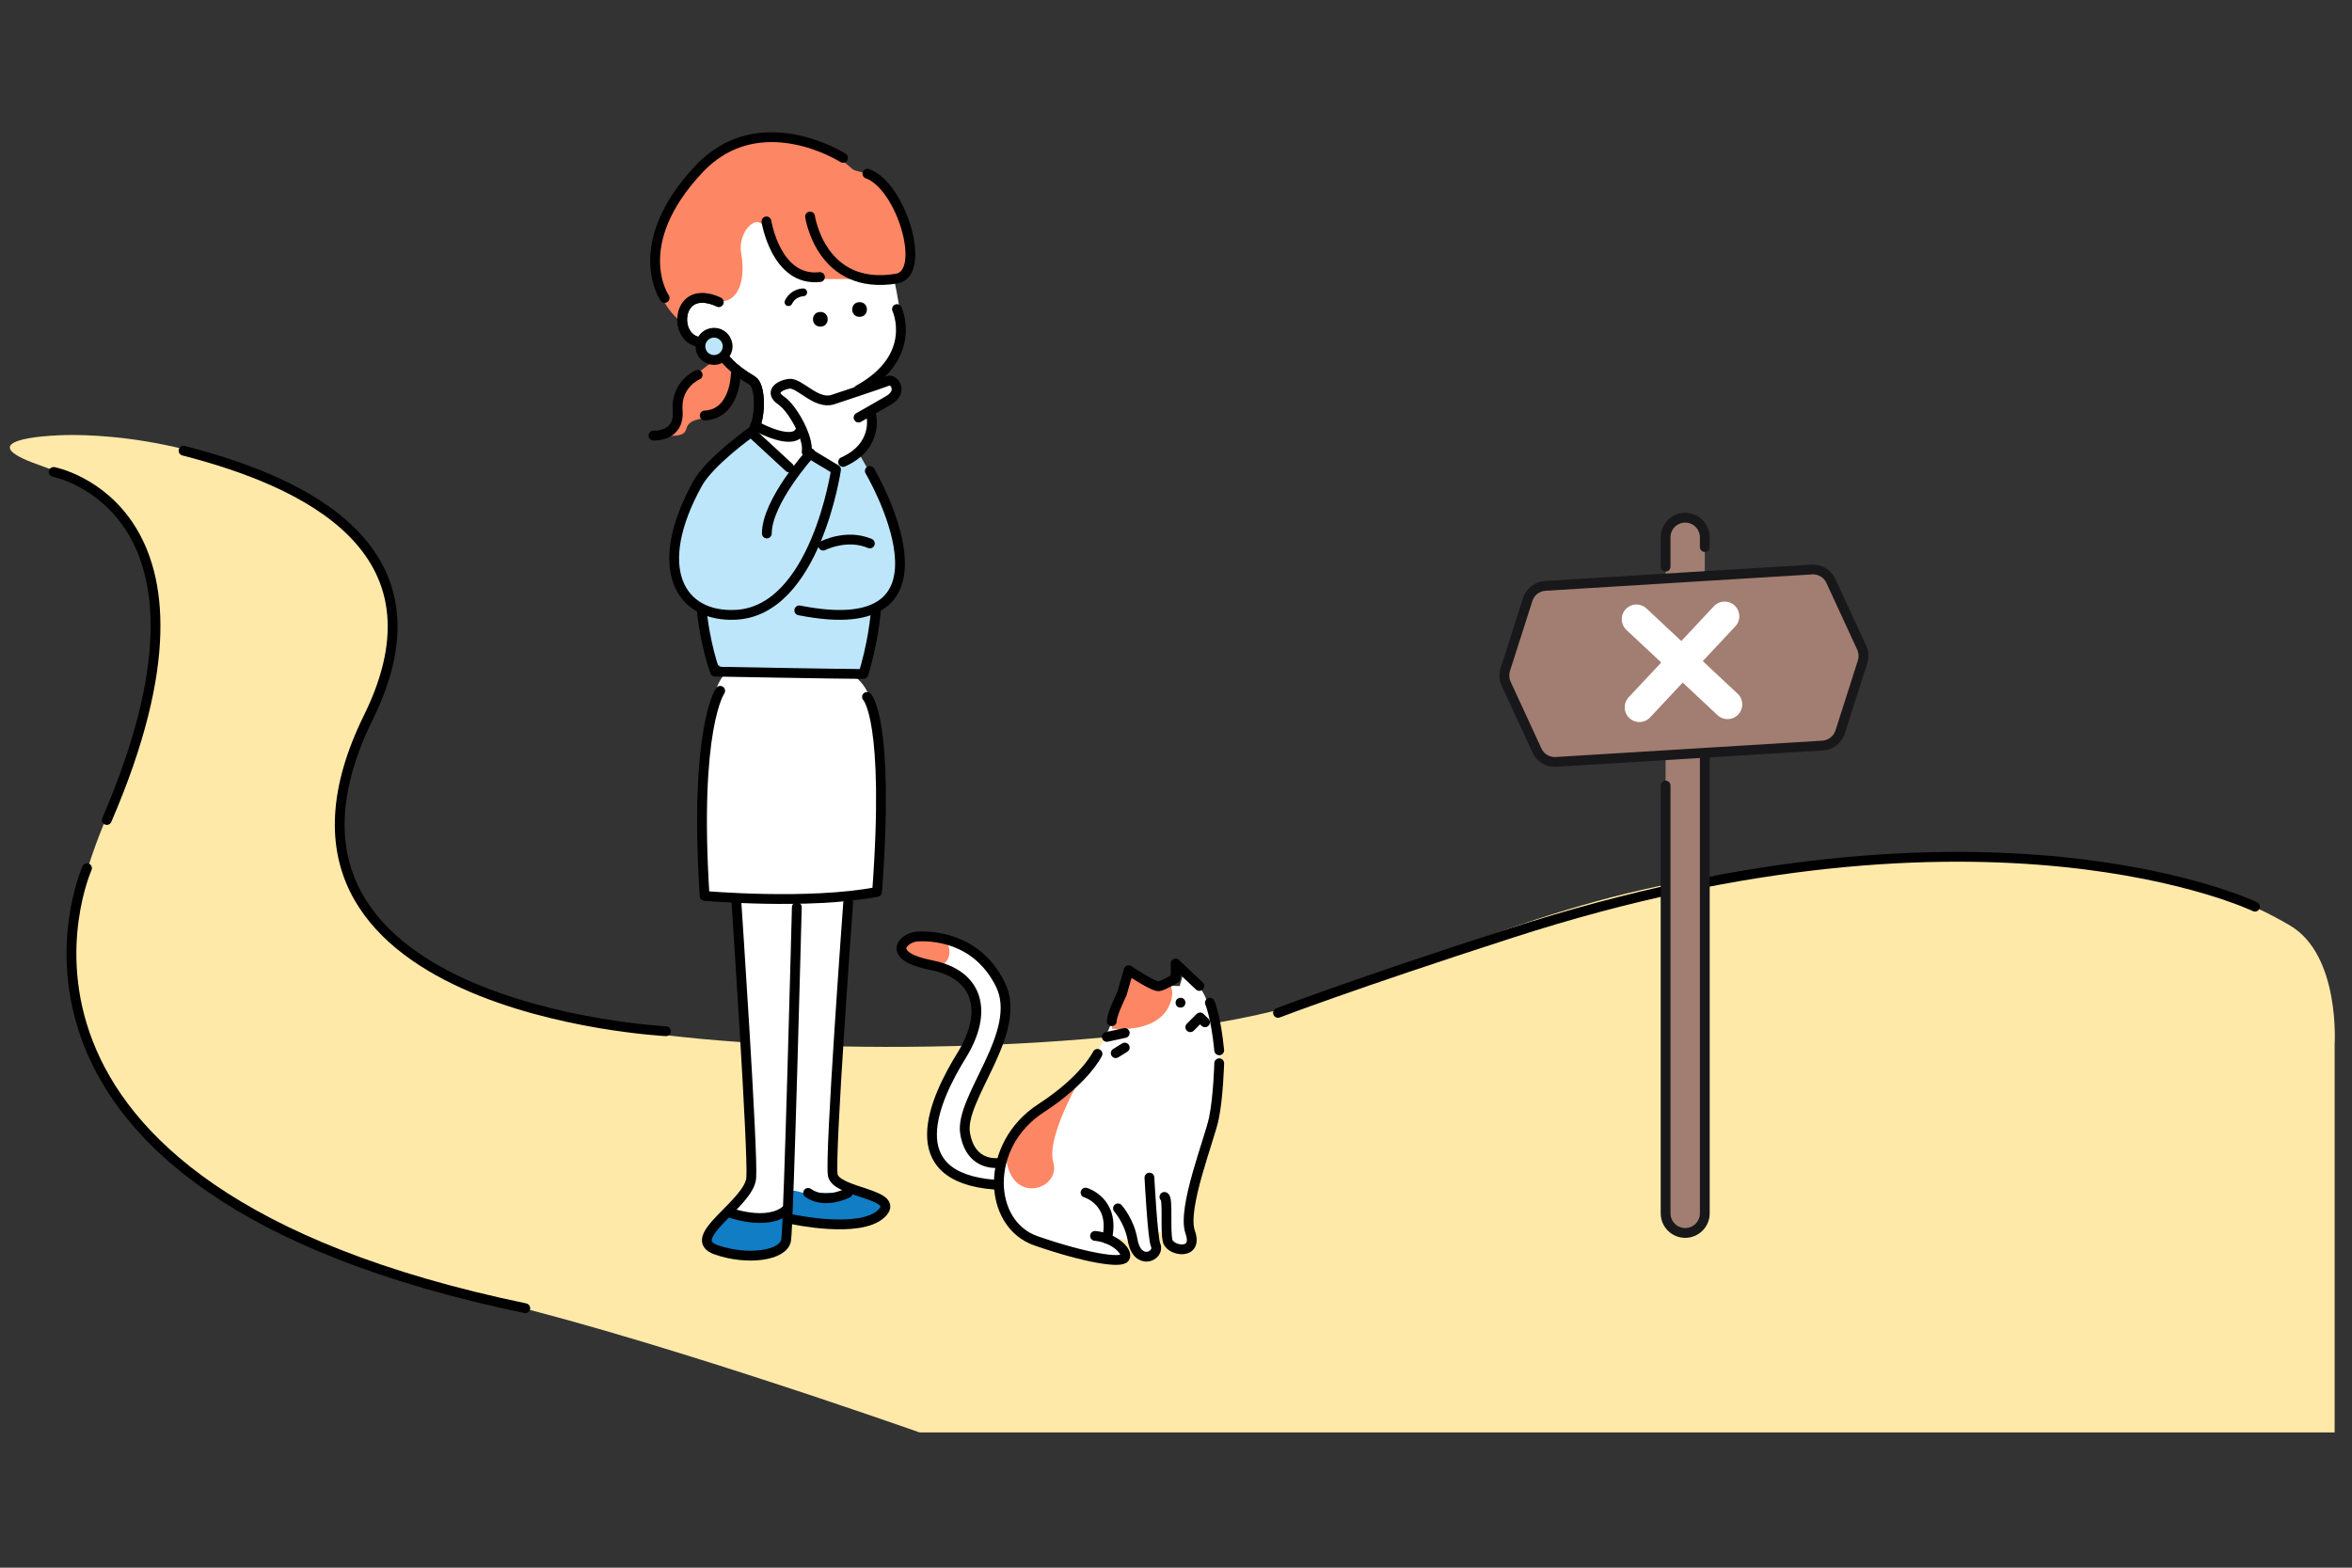 <svg width="240" height="160" viewBox="0 0 240 160" fill="none" xmlns="http://www.w3.org/2000/svg">
<rect x="0" y="0" width="240" height="160" fill="#333333" stroke="none"/>
<path d="M5.469 44.457C5.469 44.457 17.629 43.377 30.449 50.357C43.269 57.337 40.659 65.737 39.129 69.477C37.599 73.217 31.169 84.687 36.929 92.137C42.689 99.587 50.299 103.757 69.609 105.837C88.919 107.917 119.899 106.867 134.419 101.907C148.939 96.947 163.469 89.737 182.849 88.607C202.229 87.477 197.469 86.767 206.049 87.627C214.619 88.487 224.499 89.027 233.689 94.467C238.809 97.497 238.229 106.587 238.229 106.587V146.197H93.839C93.839 146.197 64.079 135.657 47.509 132.117C30.939 128.577 24.639 123.617 21.469 121.217C18.299 118.817 7.539 112.417 7.299 98.047C7.299 98.047 6.829 91.647 12.249 80.367C17.669 69.087 16.519 59.187 14.269 55.687C12.019 52.187 11.619 50.127 4.039 47.477C-3.551 44.827 5.469 44.457 5.469 44.457Z" fill="#FFE9A9"/>
<path d="M90.709 26.117C90.709 26.117 87.109 17.317 78.929 20.787C70.749 24.257 71.189 30.397 71.189 30.397C71.189 30.397 68.989 30.847 69.679 33.257C70.369 35.667 73.119 36.637 74.259 36.737C75.079 37.687 77.549 38.797 77.449 40.627C77.349 42.457 76.809 44.287 76.809 44.287L81.239 48.067L82.339 46.677C82.339 46.677 80.339 39.657 82.659 40.227C84.969 40.797 88.799 40.347 90.259 37.777C91.719 35.207 92.289 34.797 91.839 31.827C91.389 28.847 90.709 26.117 90.709 26.117Z" fill="white"/>
<path d="M73.339 34.687C73.339 34.687 72.599 36.367 76.769 38.847C77.629 39.357 77.639 42.407 76.979 43.647" stroke="black" stroke-miterlimit="10" stroke-linecap="round" stroke-linejoin="round"/>
<path d="M91.529 31.547C91.529 31.547 93.779 36.377 87.619 39.787" stroke="black" stroke-miterlimit="10" stroke-linecap="round" stroke-linejoin="round"/>
<path d="M73.339 30.827C73.339 30.827 71.289 29.747 70.169 31.017C68.879 32.467 69.809 35.887 72.989 34.687" stroke="black" stroke-miterlimit="10" stroke-linecap="round" stroke-linejoin="round"/>
<path d="M83.714 33.337C84.707 33.337 84.707 31.837 83.714 31.837C82.707 31.837 82.707 33.337 83.714 33.337Z" fill="black"/>
<path d="M87.714 32.337C88.707 32.337 88.707 30.837 87.714 30.837C86.707 30.837 86.707 32.337 87.714 32.337Z" fill="black"/>
<path d="M76.439 14.257C76.439 14.257 83.059 13.597 86.989 17.257C87.499 17.737 90.029 17.327 91.309 20.517C92.589 23.707 95.109 29.347 88.729 28.587C86.249 28.287 83.189 28.757 81.989 28.127C80.789 27.497 79.139 25.357 77.949 23.157C77.159 21.697 75.249 23.767 75.629 25.837C76.229 29.137 74.959 31.657 72.299 30.467C69.639 29.277 69.619 32.917 69.619 32.917C69.619 32.917 66.189 30.747 66.869 25.457C67.549 20.167 73.139 14.787 76.439 14.257Z" fill="#FD8664"/>
<path d="M73.729 36.257L75.369 37.917C75.369 37.917 75.179 42.237 71.909 42.677C68.639 43.107 71.489 44.637 67.899 44.467C68.809 42.807 69.459 43.527 69.149 41.367C68.819 39.197 73.729 36.257 73.729 36.257Z" fill="#FD8664"/>
<path d="M73.339 30.827C73.339 30.827 71.289 29.747 70.169 31.017C68.879 32.467 69.809 35.887 72.989 34.687" stroke="black" stroke-miterlimit="10" stroke-linecap="round" stroke-linejoin="round"/>
<path d="M78.209 22.597C78.209 22.597 79.189 28.787 83.669 28.277" stroke="black" stroke-miterlimit="10" stroke-linecap="round" stroke-linejoin="round"/>
<path d="M82.659 22.097C82.659 22.097 83.759 29.727 91.489 28.437C94.649 27.907 91.979 18.937 88.509 17.727" stroke="black" stroke-miterlimit="10" stroke-linecap="round" stroke-linejoin="round"/>
<path d="M86.019 16.107C86.019 16.107 77.489 10.657 71.289 17.287C64.079 24.997 67.819 30.407 67.819 30.407" stroke="black" stroke-miterlimit="10" stroke-linecap="round" stroke-linejoin="round"/>
<path d="M71.189 38.257C71.189 38.257 68.939 39.187 69.149 41.907C69.369 44.617 66.679 44.457 66.679 44.457" stroke="black" stroke-miterlimit="10" stroke-linecap="round" stroke-linejoin="round"/>
<path d="M75.079 38.197C75.079 38.197 75.029 42.257 71.909 42.407" stroke="black" stroke-miterlimit="10" stroke-linecap="round" stroke-linejoin="round"/>
<path d="M81.559 68.687C81.559 68.687 76.319 68.777 73.969 68.767C72.109 70.747 71.179 78.627 71.479 84.207C71.779 89.787 71.869 90.947 72.479 91.757C73.089 92.557 88.759 91.407 88.759 91.407L89.579 90.037C89.579 90.037 89.899 80.497 89.559 74.977C89.219 69.457 86.699 68.777 86.699 68.777L81.559 68.687Z" fill="white"/>
<path d="M86.519 91.547L84.939 119.287C84.939 119.287 85.809 121.167 88.129 121.747C90.449 122.327 91.229 123.687 88.479 124.617C85.729 125.547 81.859 124.617 81.859 124.617L80.329 124.507C80.329 124.507 81.319 128.577 76.359 128.147C71.399 127.727 71.029 127.047 73.319 124.607C75.619 122.177 76.769 121.957 76.629 118.357C76.479 114.757 74.999 91.747 74.999 91.747C74.999 91.747 83.919 92.317 86.519 91.547Z" fill="white"/>
<path d="M80.289 124.957C80.289 124.957 81.509 128.597 75.609 128.177C69.709 127.747 72.669 125.297 73.629 124.317C74.589 123.337 74.569 123.887 75.469 124.057C76.359 124.227 79.379 124.477 79.899 123.747C80.409 123.017 80.289 124.957 80.289 124.957Z" fill="#107DC5"/>
<path d="M89.329 122.187C89.329 122.187 91.819 124.187 88.039 124.747C84.259 125.307 80.969 125.327 80.409 123.017C79.859 120.717 81.299 121.607 83.429 122.187C85.559 122.767 87.479 121.217 87.479 121.217L89.329 122.187Z" fill="#107DC5"/>
<path d="M73.489 70.507C73.489 70.507 70.799 74.267 71.899 91.437C71.899 91.437 82.459 92.377 89.499 91.027C90.809 73.307 88.469 71.127 88.469 71.127" stroke="black" stroke-miterlimit="10" stroke-linecap="round" stroke-linejoin="round"/>
<path d="M81.309 92.587C81.309 92.587 80.479 124.977 80.219 126.567C79.959 128.157 76.279 128.677 73.079 127.557C69.679 126.367 76.459 122.847 76.659 120.217C76.859 117.587 75.149 92.137 75.149 92.137" stroke="black" stroke-miterlimit="10" stroke-linecap="round" stroke-linejoin="round"/>
<path d="M86.549 92.137C86.549 92.137 84.639 118.077 84.979 119.937C85.329 121.797 92.119 121.837 89.909 123.887C87.699 125.937 80.839 124.437 80.839 124.437" stroke="black" stroke-miterlimit="10" stroke-linecap="round" stroke-linejoin="round"/>
<path d="M86.519 121.747C86.519 121.747 84.189 122.987 82.459 121.747H86.519Z" fill="#107DC5"/>
<path d="M86.519 121.747C86.519 121.747 84.189 122.987 82.459 121.747" stroke="black" stroke-miterlimit="10" stroke-linecap="round" stroke-linejoin="round"/>
<path d="M80.289 123.447C78.309 125.227 74.309 123.717 74.309 123.717" stroke="black" stroke-miterlimit="10" stroke-linecap="round" stroke-linejoin="round"/>
<path d="M75.889 46.667L77.449 44.457L82.659 49.457L85.469 45.167C85.469 45.167 90.029 53.647 89.469 61.087C88.909 68.517 87.499 68.777 87.499 68.777L74.259 68.577L72.579 67.347C72.579 67.347 70.309 58.847 72.119 54.457C73.929 50.067 75.889 46.667 75.889 46.667Z" fill="#BDE6FB"/>
<path d="M77.449 43.647C77.449 43.647 80.729 45.397 81.559 44.127" stroke="black" stroke-miterlimit="10" stroke-linecap="round" stroke-linejoin="round"/>
<path d="M87.629 50.357C87.629 50.357 91.509 57.397 88.109 68.787C85.159 68.777 72.959 68.547 72.959 68.547C72.959 68.547 68.629 57.047 74.779 48.747" stroke="black" stroke-miterlimit="10" stroke-linecap="round" stroke-linejoin="round"/>
<path d="M87.779 46.517C87.779 46.517 92.159 53.897 91.829 57.177C91.509 60.467 89.869 64.657 81.819 62.347C73.779 60.037 83.659 48.437 83.659 48.437L87.779 46.517Z" fill="#BDE6FB"/>
<path d="M78.209 45.477C78.209 45.477 76.969 43.297 75.829 44.467C74.689 45.637 68.909 49.907 68.809 55.367C68.709 60.827 71.249 63.307 74.779 62.747C78.309 62.187 82.219 59.897 83.679 54.437C85.139 48.977 85.229 48.477 85.229 48.477L82.349 46.657L80.779 48.047L78.209 45.477Z" fill="#BDE6FB"/>
<path d="M83.999 40.807C83.999 40.807 90.799 38.527 91.119 38.967C91.439 39.417 92.069 40.827 88.349 42.397C88.969 43.347 89.149 45.417 86.019 47.137C82.889 48.857 81.559 43.287 81.559 43.287C81.559 43.287 79.799 41.207 79.179 40.287C78.559 39.377 80.469 38.887 80.939 39.157C81.409 39.427 83.999 40.807 83.999 40.807Z" fill="white"/>
<path d="M87.609 42.617C87.609 42.617 89.119 41.757 90.629 40.887C92.249 39.957 91.199 38.627 90.629 38.867C90.059 39.107 84.969 40.787 84.969 40.787C83.269 41.327 81.559 39.007 80.509 39.167C79.459 39.327 78.489 40.057 79.699 40.867C80.909 41.677 82.579 44.797 82.309 46.117L85.309 47.927C85.309 47.927 83.209 62.347 75.069 62.747C69.369 63.027 66.399 58.007 71.179 49.357C72.439 47.087 76.629 44.117 76.629 44.117L80.519 47.707" stroke="black" stroke-miterlimit="10" stroke-linecap="round" stroke-linejoin="round"/>
<path d="M88.909 42.407C88.909 42.407 89.659 45.527 86.029 47.147" stroke="black" stroke-miterlimit="10" stroke-linecap="round" stroke-linejoin="round"/>
<path d="M82.699 46.257C82.699 46.257 78.249 51.177 78.249 54.447" stroke="black" stroke-miterlimit="10" stroke-linecap="round" stroke-linejoin="round"/>
<path d="M88.759 48.067C88.759 48.067 99.229 65.807 81.559 62.297" stroke="black" stroke-miterlimit="10" stroke-linecap="round" stroke-linejoin="round"/>
<path d="M73.339 34.687C73.339 34.687 72.599 36.367 76.769 38.847C77.629 39.357 77.639 42.407 76.979 43.647" stroke="black" stroke-miterlimit="10" stroke-linecap="round" stroke-linejoin="round"/>
<path d="M83.999 55.687C83.999 55.687 86.399 54.457 88.759 55.467" stroke="black" stroke-miterlimit="10" stroke-linecap="round" stroke-linejoin="round"/>
<path d="M72.859 36.737C73.626 36.737 74.249 36.115 74.249 35.347C74.249 34.58 73.626 33.957 72.859 33.957C72.091 33.957 71.469 34.58 71.469 35.347C71.469 36.115 72.091 36.737 72.859 36.737Z" fill="#BDE6FB" stroke="black" stroke-miterlimit="10" stroke-linecap="round" stroke-linejoin="round"/>
<path d="M230.099 92.537C230.099 92.537 202.949 79.467 154.239 95.217C137.919 100.487 130.409 103.377 130.409 103.377" stroke="black" stroke-miterlimit="10" stroke-linecap="round" stroke-linejoin="round"/>
<path d="M67.959 105.247C67.959 105.247 22.949 102.977 37.599 73.197C46.089 55.947 30.889 49.127 18.729 45.997" stroke="black" stroke-miterlimit="10" stroke-linecap="round" stroke-linejoin="round"/>
<path d="M5.469 48.167C5.469 48.167 24.669 51.787 10.899 83.687" stroke="black" stroke-miterlimit="10" stroke-linecap="round" stroke-linejoin="round"/>
<path d="M8.879 88.607C8.879 88.607 -5.711 121.197 53.599 133.517" stroke="black" stroke-miterlimit="10" stroke-linecap="round" stroke-linejoin="round"/>
<path d="M123.079 101.977C123.079 101.977 124.899 106.197 124.409 109.867C124.289 110.757 124.049 113.697 123.499 115.457C122.949 117.217 121.059 122.637 121.279 124.317C121.499 125.997 122.109 127.857 120.499 127.507C118.889 127.157 119.149 127.077 119.089 126.427C119.029 125.777 117.919 125.497 117.699 125.897C117.479 126.297 118.279 127.687 117.699 127.967C117.119 128.247 116.229 128.627 115.879 127.497C115.529 126.367 113.849 126.417 113.849 126.417C113.849 126.417 115.229 128.167 114.769 128.367C114.309 128.567 113.239 128.927 109.729 127.867C106.219 126.807 103.529 126.267 102.499 123.577C101.469 120.887 101.929 120.887 101.929 120.887C101.929 120.887 100.229 121.067 98.699 120.377C97.179 119.687 94.859 119.097 95.109 115.537C95.359 111.977 97.439 108.507 98.249 107.187C99.059 105.867 100.419 103.167 99.029 100.897C97.639 98.627 94.149 98.677 92.859 97.797C91.569 96.917 91.709 95.967 93.579 95.567C95.449 95.167 99.779 96.197 101.589 99.587C103.399 102.977 102.229 106.287 99.929 110.647C97.629 115.007 98.029 118.297 101.929 118.667C102.609 116.997 103.999 114.707 106.239 113.077C108.479 111.447 112.069 108.467 113.449 104.207L114.479 101.407L115.169 99.007L117.919 100.567L120.379 100.637L120.839 99.007C120.829 99.027 122.529 100.447 123.079 101.977Z" fill="white"/>
<path d="M119.619 101.287C119.619 101.287 119.799 105.397 113.459 104.997C113.729 103.157 114.489 101.417 114.489 101.417L115.179 99.017L118.269 100.647L119.459 100.337L119.629 101.287H119.619Z" fill="#FD8664"/>
<path d="M111.099 108.547C111.099 108.547 106.629 115.787 107.479 118.627C108.329 121.467 102.739 123.277 102.599 117.397C102.599 117.397 103.469 115.057 105.519 113.797C107.579 112.527 111.099 108.547 111.099 108.547Z" fill="#FD8664"/>
<path d="M96.479 95.857C96.479 95.857 97.809 97.927 95.629 98.757C93.659 98.187 91.149 97.377 92.259 96.157C93.369 94.937 96.479 95.857 96.479 95.857Z" fill="#FD8664"/>
<path d="M122.379 100.627L119.959 98.337V99.837C119.959 99.837 118.779 100.567 118.259 100.657C117.739 100.747 115.169 99.027 115.169 99.027L114.479 101.427C114.479 101.427 113.449 103.487 113.449 104.227" stroke="black" stroke-miterlimit="10" stroke-linecap="round" stroke-linejoin="round"/>
<path d="M123.459 102.337C123.459 102.337 124.069 103.727 124.409 107.197" stroke="black" stroke-miterlimit="10" stroke-linecap="round" stroke-linejoin="round"/>
<path d="M114.769 105.427L112.939 105.827" stroke="black" stroke-miterlimit="10" stroke-linecap="round" stroke-linejoin="round"/>
<path d="M114.769 106.917L113.849 107.487" stroke="black" stroke-miterlimit="10" stroke-linecap="round" stroke-linejoin="round"/>
<path d="M124.409 108.517C124.409 108.517 124.319 111.947 123.869 114.127C123.419 116.307 120.589 123.347 121.449 125.757C122.309 128.157 119.449 127.707 119.159 126.677C118.869 125.647 119.219 122.267 118.819 122.157" stroke="black" stroke-miterlimit="10" stroke-linecap="round" stroke-linejoin="round"/>
<path d="M117.289 120.187C117.289 120.187 117.609 126.357 117.919 127.067C118.409 128.177 116.049 129.297 115.569 126.537C115.239 124.617 114.079 123.327 114.079 123.327" stroke="black" stroke-miterlimit="10" stroke-linecap="round" stroke-linejoin="round"/>
<path d="M111.989 107.557C111.989 107.557 110.719 110.197 106.239 113.097C100.399 116.877 100.749 124.927 105.729 126.647C110.709 128.367 114.369 128.967 114.769 128.367C115.169 127.767 113.709 126.317 111.739 126.137" stroke="black" stroke-miterlimit="10" stroke-linecap="round" stroke-linejoin="round"/>
<path d="M110.769 121.717C110.769 121.717 113.849 122.617 112.959 126.427" stroke="black" stroke-miterlimit="10" stroke-linecap="round" stroke-linejoin="round"/>
<path d="M102.079 118.667C102.079 118.667 99.079 119.267 98.479 115.667C97.879 112.067 104.489 105.367 102.079 100.477C99.669 95.587 94.959 95.497 93.579 95.587C92.209 95.677 90.229 97.557 95.039 98.507C99.849 99.447 100.879 103.257 98.129 107.707C95.379 112.157 91.689 120.137 101.479 120.907" stroke="black" stroke-miterlimit="10" stroke-linecap="round" stroke-linejoin="round"/>
<path d="M120.456 102.837C121.12 102.837 121.133 101.837 120.456 101.837C119.793 101.837 119.793 102.837 120.456 102.837Z" fill="black"/>
<path d="M122.959 104.337L122.459 103.837L121.459 104.837" stroke="black" stroke-miterlimit="10" stroke-linecap="round" stroke-linejoin="round"/>
<path d="M81.959 29.837C81.959 29.837 80.959 29.837 80.459 30.837" stroke="black" stroke-width="0.8" stroke-linecap="round"/>
<rect x="169.959" y="52.837" width="4" height="73" rx="2" fill="#A17D72"/>
<path d="M169.959 57.837C169.959 57.216 169.959 56.016 169.959 54.837C169.959 53.733 170.854 52.837 171.959 52.837V52.837C173.063 52.837 173.959 53.733 173.959 54.837V55.837" stroke="#18181A" stroke-linecap="round" stroke-linejoin="round"/>
<path d="M173.959 58.837V123.837C173.959 124.942 173.063 125.837 171.959 125.837V125.837C170.854 125.837 169.959 124.942 169.959 123.837V80.173" stroke="#18181A" stroke-linecap="round"/>
<path fill-rule="evenodd" clip-rule="evenodd" d="M157.672 59.795C156.849 59.845 156.141 60.396 155.89 61.181L153.601 68.335C153.448 68.811 153.48 69.328 153.69 69.782L156.835 76.602C157.181 77.351 157.95 77.811 158.774 77.761L185.986 76.092C186.81 76.042 187.517 75.491 187.769 74.706L190.058 67.552C190.21 67.076 190.178 66.559 189.969 66.105L186.823 59.285C186.478 58.536 185.708 58.076 184.885 58.126L157.672 59.795Z" fill="#A27D72"/>
<path d="M186.823 59.285L186.369 59.494L186.823 59.285ZM190.058 67.552L189.581 67.4L190.058 67.552ZM189.969 66.105L190.423 65.896L189.969 66.105ZM185.986 76.092L185.956 75.593L185.986 76.092ZM187.769 74.706L187.293 74.553L187.769 74.706ZM158.774 77.761L158.804 78.26L158.774 77.761ZM153.601 68.335L153.125 68.183L153.601 68.335ZM153.69 69.782L153.236 69.992L153.69 69.782ZM154.077 68.487L156.366 61.334L155.413 61.029L153.125 68.183L154.077 68.487ZM157.289 76.393L154.144 69.573L153.236 69.992L156.381 76.812L157.289 76.393ZM158.804 78.26L186.017 76.591L185.956 75.593L158.743 77.262L158.804 78.26ZM188.245 74.858L190.534 67.704L189.581 67.4L187.293 74.553L188.245 74.858ZM190.423 65.896L187.277 59.075L186.369 59.494L189.515 66.314L190.423 65.896ZM184.854 57.627L157.642 59.296L157.703 60.294L184.915 58.625L184.854 57.627ZM187.277 59.075C186.846 58.139 185.883 57.564 184.854 57.627L184.915 58.625C185.533 58.587 186.11 58.932 186.369 59.494L187.277 59.075ZM190.534 67.704C190.724 67.109 190.685 66.463 190.423 65.896L189.515 66.314C189.672 66.655 189.696 67.042 189.581 67.4L190.534 67.704ZM186.017 76.591C187.046 76.528 187.931 75.84 188.245 74.858L187.293 74.553C187.104 75.142 186.573 75.555 185.956 75.593L186.017 76.591ZM156.381 76.812C156.813 77.748 157.775 78.323 158.804 78.26L158.743 77.262C158.126 77.3 157.548 76.955 157.289 76.393L156.381 76.812ZM156.366 61.334C156.554 60.745 157.085 60.332 157.703 60.294L157.642 59.296C156.612 59.359 155.728 60.047 155.413 61.029L156.366 61.334ZM153.125 68.183C152.934 68.778 152.974 69.424 153.236 69.992L154.144 69.573C153.987 69.232 153.963 68.845 154.077 68.487L153.125 68.183Z" fill="#18181A"/>
<path d="M166.986 63.197L176.28 71.893" stroke="white" stroke-width="3" stroke-linecap="round"/>
<path d="M175.981 62.898L167.285 72.192" stroke="white" stroke-width="3" stroke-linecap="round"/>
</svg>

